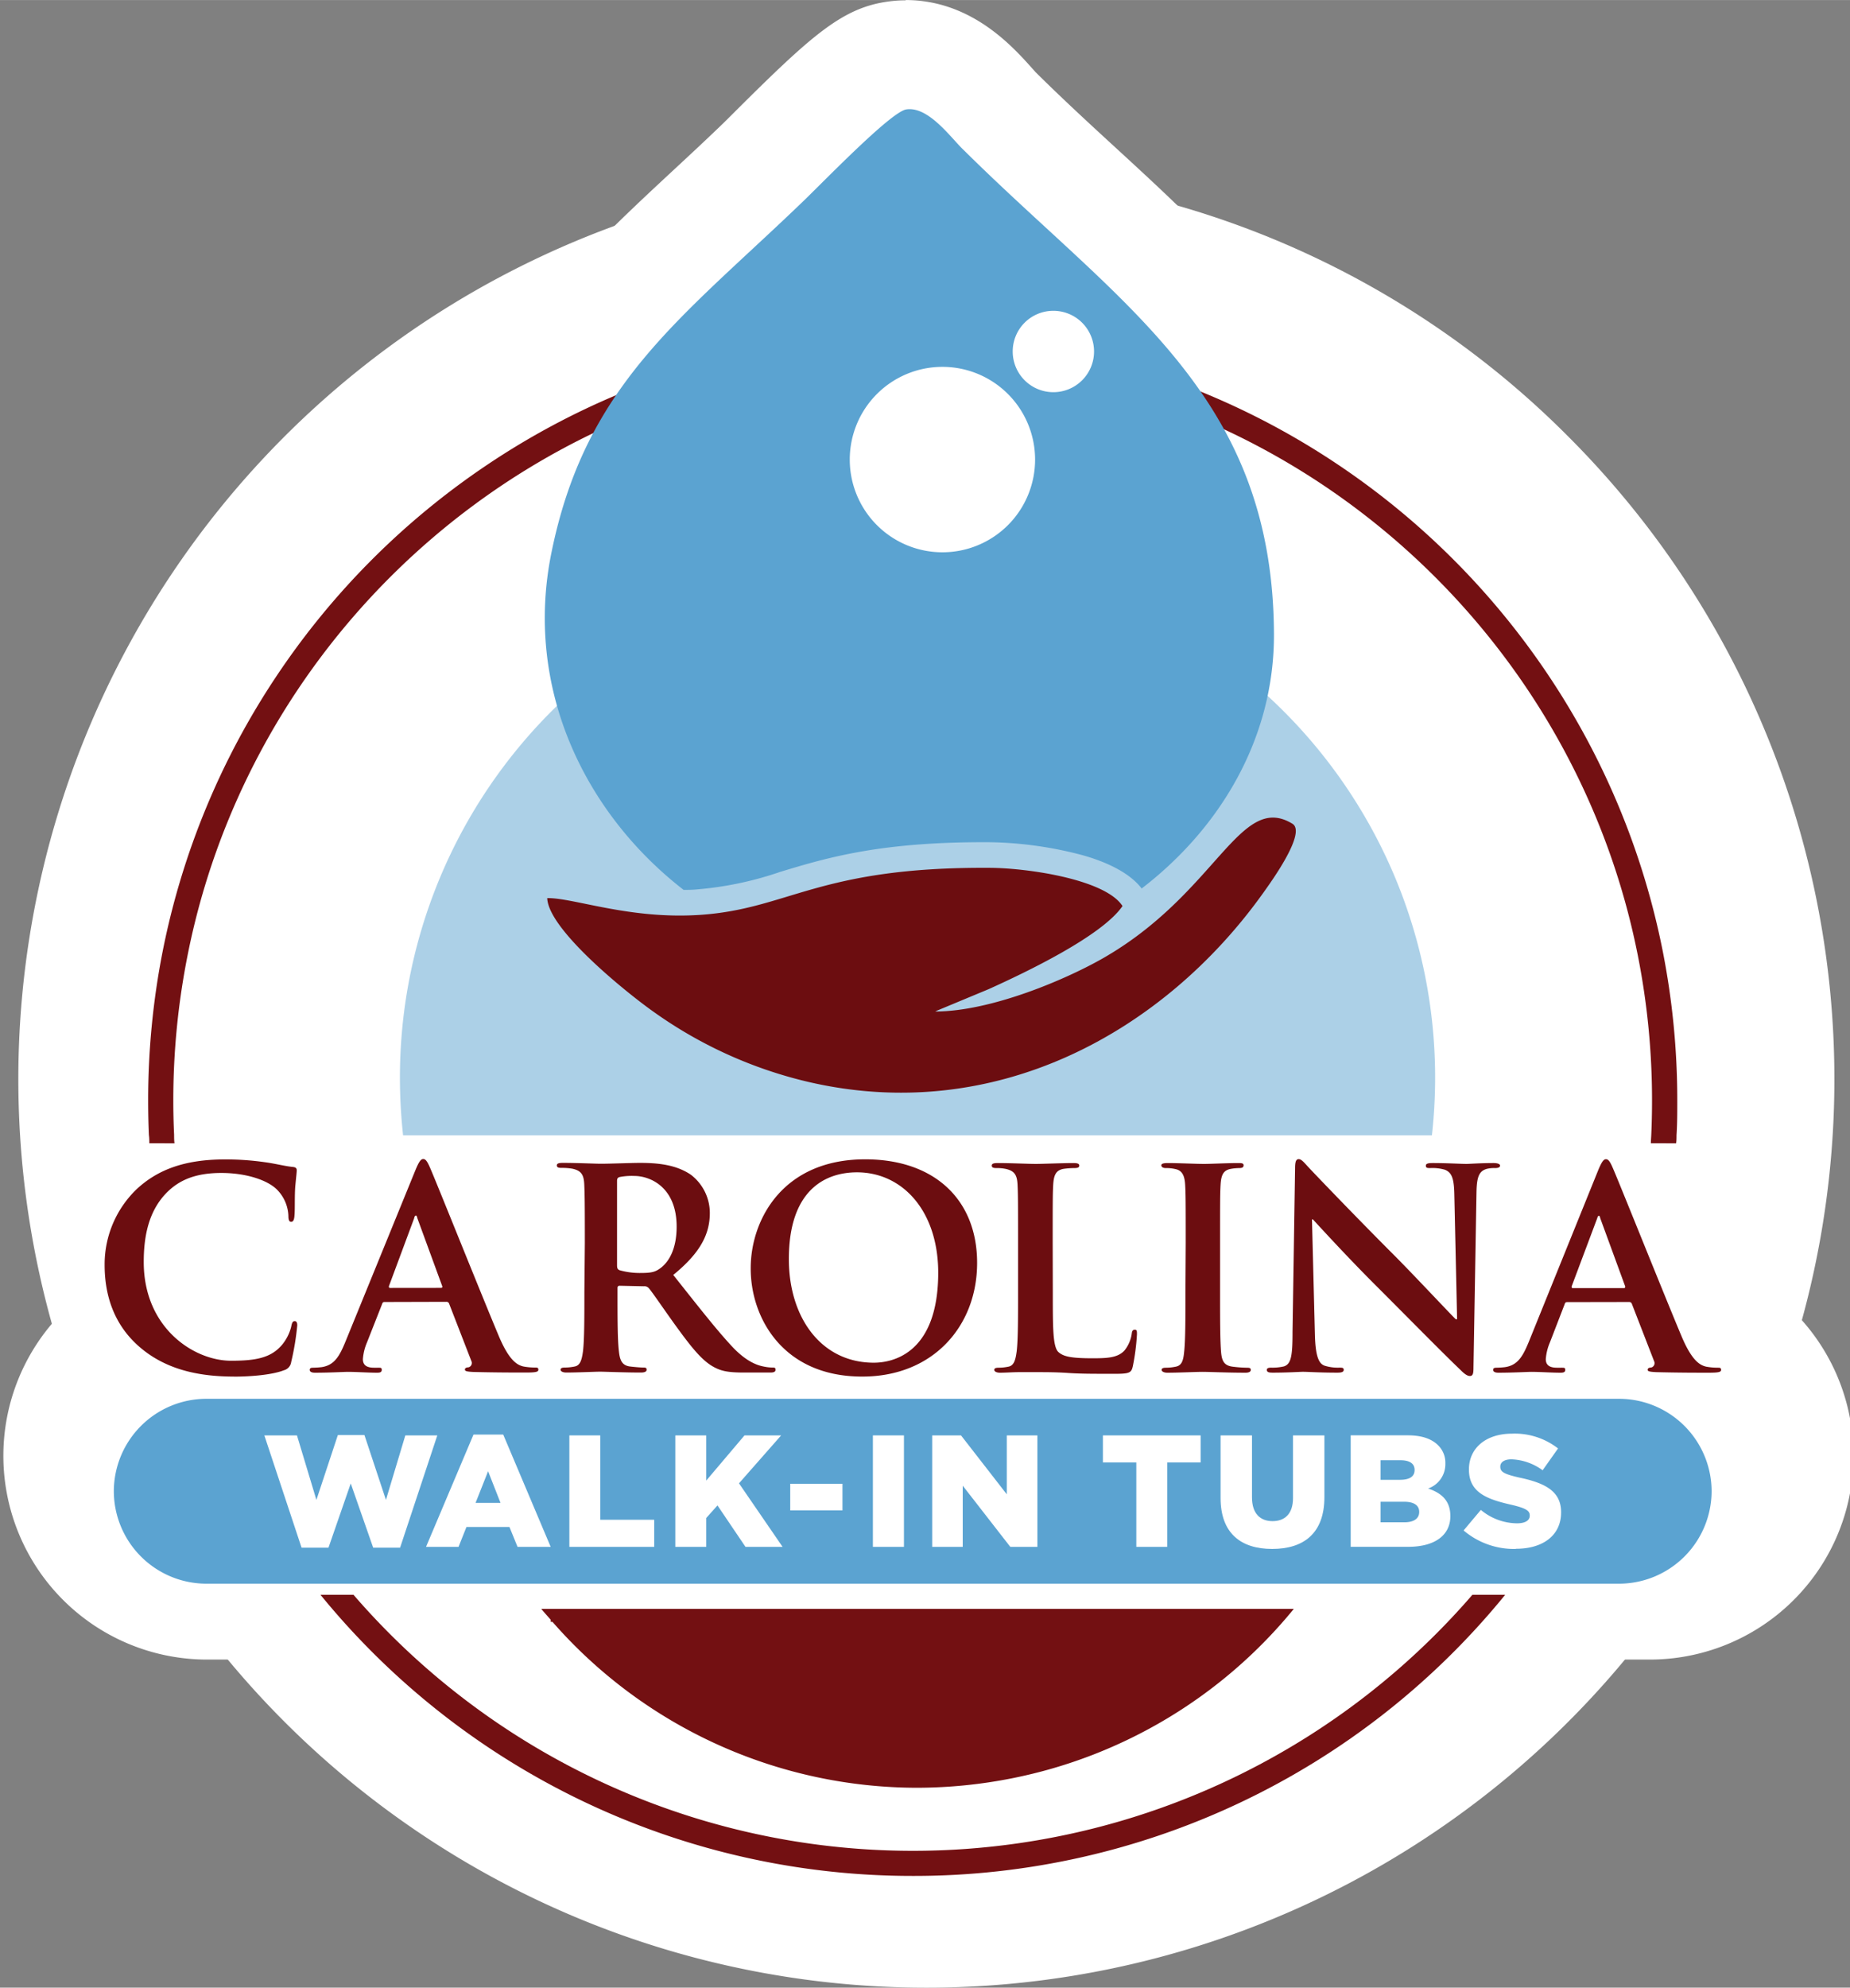 <svg xmlns="http://www.w3.org/2000/svg" width="4.47in" height="4.8in" viewBox="0 0 321.64 345.37"><rect x="0" y="0" width="321.64" height="345.37" fill="#808080" stroke="none"/><defs><style>.cls-1,.cls-2{fill:#fff;}.cls-2,.cls-4,.cls-6,.cls-8{fill-rule:evenodd;}.cls-3,.cls-4{fill:#5ba3d1;}.cls-3{opacity:0.5;}.cls-5,.cls-8{fill:#6c0d10;}.cls-6{fill:#6d91bb;}.cls-7{fill:#731012;}</style></defs><g id="Layer_2" data-name="Layer 2"><circle class="cls-1" cx="161.01" cy="187.49" r="148.38"/><path class="cls-1" d="M191,71A138.89,138.89,0,1,1,52.11,209.85,138.88,138.88,0,0,1,191,71m0-19A157.87,157.87,0,1,0,302.64,98.21,156.83,156.83,0,0,0,191,52Z" transform="translate(-29.98 -22.36)"/><path class="cls-2" d="M65.38,301.21a25.91,25.91,0,0,1,0-51.81H316.22a25.91,25.91,0,1,1,0,51.81Z" transform="translate(-29.98 -22.36)"/><path class="cls-1" d="M316.22,258.9a16.46,16.46,0,0,1,16.41,16.4h0a16.46,16.46,0,0,1-16.41,16.4H65.38A16.45,16.45,0,0,1,49,275.31h0a16.45,16.45,0,0,1,16.4-16.4H316.22m0-19H65.38a35.41,35.41,0,0,0,0,70.81H316.22a35.41,35.41,0,1,0,0-70.81Z" transform="translate(-29.98 -22.36)"/></g><g id="Layer_1" data-name="Layer 1"><path class="cls-2" d="M220.26,182.61c-.27-.33-1.76-1.42-5.22-2.42a56.62,56.62,0,0,0-13.61-1.95h-1.2c-16.82,0-24.78,2.4-32.47,4.73a69.17,69.17,0,0,1-16.61,3.44c-1,.06-1.93.1-2.9.11l-3.32,0-2.62-2c-21.42-16.62-31.57-42.62-26.48-67.87,5.66-28.06,20.45-41.8,37.58-57.72,2.73-2.54,5.56-5.16,8.45-7.94.61-.58,1.51-1.48,2.6-2.57C177.31,35.64,181,32.73,185.33,32a13.77,13.77,0,0,1,2.12-.17c7.18,0,12.05,5.47,15,8.73.33.37.79.89,1,1,4.81,4.77,9.6,9.17,14.22,13.43,21.86,20.09,42.51,39.08,42.69,77.4.1,19.87-9.64,38.78-26.72,51.88l-7.52,5.77Z" transform="translate(-29.98 -22.36)"/><path class="cls-1" d="M187.45,41.36c3.68,0,7.34,5.17,9.29,7.08,27.36,27.11,53.85,42.46,54,84.08.09,18.06-9.27,33.76-23,44.29-2-2.65-5.83-4.51-10.11-5.75a66.81,66.81,0,0,0-16.19-2.32h-1.26c-18.22,0-27.32,2.75-35.22,5.13a59.76,59.76,0,0,1-14.46,3.06c-.82,0-1.62.08-2.42.09-17.28-13.4-27.69-35.14-23-58.48C131,89.37,147.46,78,168.44,57.85c3.36-3.22,15.66-16,18.4-16.44a4.3,4.3,0,0,1,.61,0m0-19a22.93,22.93,0,0,0-3.61.29c-7.61,1.23-12.9,5.93-26.08,19.05-1,1-2,2-2.47,2.44-2.84,2.73-5.64,5.33-8.35,7.84-17.57,16.33-34.16,31.74-40.42,62.81-5.81,28.8,5.68,58.4,30,77.24l5.24,4.07,6.63-.08c1.12,0,2.26-.06,3.38-.13a78.24,78.24,0,0,0,18.75-3.82c7.38-2.23,14.33-4.33,29.74-4.33h1.14a47.69,47.69,0,0,1,11,1.58c.61.18,1.06.33,1.38.46l10.52,13.65,15-11.54c19.46-14.92,30.55-36.6,30.44-59.47C269.59,90,246.43,68.67,224,48.07c-4.57-4.19-9.28-8.53-13.92-13.12l-.62-.69c-3.45-3.86-10.62-11.9-22.05-11.9Z" transform="translate(-29.98 -22.36)"/><path class="cls-3" d="M272.67,175.16A90,90,0,0,0,99.51,209.57a92.78,92.78,0,0,0,.55,10.06H278.93a90.31,90.31,0,0,0-6.26-44.47Z" transform="translate(-29.98 -22.36)"/><path class="cls-4" d="M65.83,265.41H311.49a16.11,16.11,0,0,1,16.07,16.06h0a16.12,16.12,0,0,1-16.07,16.07H65.83a16.11,16.11,0,0,1-16.06-16.07h0A16.11,16.11,0,0,1,65.83,265.41Z" transform="translate(-29.98 -22.36)"/><path class="cls-5" d="M303.43,246.18c-.19,0-.24-.14-.19-.34l4.43-11.8c.05-.19.15-.43.29-.43s.2.24.24.43l4.34,11.85c0,.15,0,.29-.24.29Zm9.78,2.41a.47.47,0,0,1,.49.34l3.85,9.92a.79.79,0,0,1-.43,1.11c-.48.05-.68.14-.68.43s.58.34,1.45.39c3.85.1,7.37.1,9.1.1s2.22-.1,2.22-.49-.24-.38-.63-.38a10.93,10.93,0,0,1-2-.19c-1-.25-2.41-.92-4.24-5.26-3.08-7.32-10.79-26.59-11.95-29.24-.48-1.11-.77-1.54-1.2-1.54s-.77.53-1.35,1.92l-12.09,29.88c-1,2.41-1.88,4-4.1,4.33a14,14,0,0,1-1.49.1c-.39,0-.58.09-.58.38s.29.49.91.49c2.51,0,5.16-.15,5.69-.15,1.49,0,3.56.15,5.11.15.53,0,.82-.1.82-.49s-.15-.38-.73-.38h-.72c-1.49,0-1.93-.63-1.93-1.5a9.16,9.16,0,0,1,.73-2.93L302,249c.09-.29.19-.39.43-.39Zm-55.13-14.36h.15c.86.92,6.21,6.8,11.46,12,5,5,11.17,11.27,14.2,14.16.53.53,1.11,1.06,1.64,1.06s.63-.43.63-1.49l.52-30.4c.05-2.7.44-3.71,1.79-4.1a5.39,5.39,0,0,1,1.44-.14c.58,0,.87-.15.87-.43s-.48-.44-1.11-.44c-2.36,0-4.19.15-4.72.15-1,0-3.32-.15-5.82-.15-.72,0-1.25.05-1.25.44s.19.43.77.43a7.73,7.73,0,0,1,2.54.29c1.16.48,1.59,1.4,1.64,4.33l.48,21.64h-.24c-.82-.77-7.31-7.71-10.59-11-7-7-14.35-14.69-14.93-15.32-.82-.87-1.26-1.49-1.79-1.49s-.62.67-.62,1.64l-.44,28.37c0,4.2-.24,5.59-1.49,6A8.69,8.69,0,0,1,251,260c-.48,0-.77.09-.77.38,0,.44.43.49,1.06.49,2.5,0,4.77-.15,5.2-.15.93,0,2.85.15,6,.15.68,0,1.11-.1,1.11-.49s-.29-.38-.82-.38a7.61,7.61,0,0,1-2.5-.34c-1-.34-1.59-1.59-1.69-5.35Zm-22,12.67c0,4.68,0,8.48-.24,10.51-.14,1.39-.43,2.21-1.4,2.41a8.24,8.24,0,0,1-1.73.19c-.58,0-.77.14-.77.38s.34.49,1,.49c1.93,0,5-.15,6.07-.15,1.3,0,4.34.15,7.52.15.53,0,.91-.15.91-.49s-.24-.38-.77-.38a21.52,21.52,0,0,1-2.45-.19c-1.45-.2-1.79-1.06-1.93-2.36-.19-2.08-.19-5.88-.19-10.56v-8.48c0-7.32,0-8.67.09-10.21.1-1.69.48-2.51,1.78-2.75a8.83,8.83,0,0,1,1.45-.14c.48,0,.77-.1.77-.48s-.38-.39-1-.39c-1.83,0-4.67.15-5.88.15-1.4,0-4.43-.15-6.26-.15-.77,0-1.16.1-1.16.39s.29.48.77.48a7.09,7.09,0,0,1,1.74.19c1.06.24,1.54,1.06,1.63,2.7s.1,2.89.1,10.21ZM213,238.42c0-7.32,0-8.67.09-10.21.1-1.69.48-2.51,1.78-2.75a13.78,13.78,0,0,1,1.88-.14c.58,0,.87-.1.87-.43s-.34-.44-1-.44c-1.88,0-5.4.15-6.55.15-1.3,0-4.34-.15-6.6-.15-.73,0-1.06.1-1.06.44s.28.43.82.43a7.5,7.5,0,0,1,1.58.14c1.59.34,2,1.11,2.08,2.75s.09,2.89.09,10.21v8.48c0,4.44,0,8.24-.24,10.27-.19,1.39-.43,2.45-1.4,2.65a8.24,8.24,0,0,1-1.73.19c-.58,0-.77.14-.77.38s.34.49,1,.49c1,0,2.22-.1,3.33-.1s2.21,0,2.74,0c2,0,3.71,0,5.88.15s4.68.14,8.14.14c2.51,0,2.75-.24,3-1.3a38.76,38.76,0,0,0,.72-5.54c0-.58,0-.82-.38-.82s-.49.29-.53.72a6,6,0,0,1-1.26,2.89c-1.2,1.3-3.08,1.35-5.63,1.35-3.76,0-5-.33-5.83-1.06-1-.87-1-4.19-1-10.36Zm-31.08,20.72c-9.25,0-14.79-7.95-14.79-18,0-12,6.31-15.08,11.85-15.08,7.9,0,14.12,6.7,14.12,17.49C193.06,257.5,185.25,259.14,181.88,259.14Zm-2,2.41c12.23,0,19.94-8.72,19.94-19.75s-7.46-18-19.46-18c-14.45,0-19.9,10.65-19.9,18.88C160.44,251.19,166,261.55,179.86,261.55Zm-42.66-34c0-.38.1-.57.44-.67a10.84,10.84,0,0,1,2.55-.19c2.84,0,7.37,2,7.37,8.81,0,3.95-1.39,6.17-2.84,7.23-.87.63-1.49.82-3.42.82a12.91,12.91,0,0,1-3.66-.48c-.34-.15-.44-.34-.44-.87Zm-5.68,19.32c0,4.44,0,8.24-.24,10.27-.19,1.39-.44,2.45-1.4,2.65a8.24,8.24,0,0,1-1.73.19c-.58,0-.77.14-.77.38s.33.49,1,.49c1.93,0,5-.15,5.88-.15.72,0,4.29.15,7.08.15.63,0,1-.15,1-.49s-.19-.38-.57-.38c-.58,0-1.64-.1-2.37-.19-1.44-.2-1.73-1.26-1.88-2.65-.24-2-.24-5.83-.24-10.31v-.68c0-.29.15-.38.39-.38l4.19.09a1,1,0,0,1,.87.34c.63.72,2.84,4,4.77,6.65,2.7,3.71,4.53,6,6.6,7.08,1.25.67,2.46.92,5.15.92h4.58c.58,0,.92-.1.92-.49s-.2-.38-.58-.38a7.29,7.29,0,0,1-1.35-.15c-.72-.14-2.7-.48-5.4-3.27-2.84-3-6.16-7.28-10.45-12.67,4.86-3.95,6.36-7.23,6.36-10.8a8.37,8.37,0,0,0-3.28-6.6c-2.6-1.78-5.83-2.07-8.86-2.07-1.5,0-5.16.15-6.8.15-1,0-4-.15-6.6-.15-.72,0-1.06.1-1.06.44s.29.43.82.43a10.45,10.45,0,0,1,1.88.14c1.59.34,2,1.11,2.07,2.75s.1,2.89.1,10.21Zm-33.78-.72c-.19,0-.24-.14-.19-.34L102,234c0-.19.15-.43.29-.43s.2.24.24.43l4.34,11.85c.05.15,0,.29-.24.29Zm9.78,2.41a.47.47,0,0,1,.49.34l3.85,9.92a.79.79,0,0,1-.43,1.11c-.49.05-.68.14-.68.43s.58.34,1.45.39c3.85.1,7.37.1,9.1.1s2.22-.1,2.22-.49-.24-.38-.63-.38a10.93,10.93,0,0,1-2-.19c-1-.25-2.41-.92-4.24-5.26-3.08-7.32-10.79-26.59-11.95-29.24-.48-1.11-.77-1.54-1.2-1.54s-.77.53-1.35,1.92L90,255.58c-1,2.41-1.88,4-4.1,4.33a14.15,14.15,0,0,1-1.49.1c-.39,0-.58.09-.58.38s.29.49.91.49c2.51,0,5.16-.15,5.69-.15,1.49,0,3.56.15,5.11.15.53,0,.81-.1.81-.49s-.14-.38-.72-.38H95c-1.49,0-1.93-.63-1.93-1.5a9.16,9.16,0,0,1,.73-2.93l2.6-6.6c.09-.29.19-.39.43-.39Zm-36.9,13c3.08,0,6.74-.34,8.67-1.11a1.7,1.7,0,0,0,1.25-1.4,45.74,45.74,0,0,0,1.06-6.4c0-.39-.09-.73-.43-.73s-.48.2-.63,1a8,8,0,0,1-1.64,3.18c-1.92,2.21-4.52,2.7-8.81,2.7-6.46,0-15.18-5.69-15.18-17.16,0-4.67.92-9.25,4.43-12.47,2.12-1.93,4.87-3,9.06-3,4.43,0,8.19,1.3,9.78,3a6.83,6.83,0,0,1,1.88,4.43c0,.67.1,1.06.48,1.06s.53-.39.58-1.11c.1-1,0-3.61.15-5.2s.24-2.27.24-2.65-.2-.53-.73-.58c-1.44-.15-3-.58-4.81-.82a47.59,47.59,0,0,0-7-.48c-7.18,0-11.76,1.92-15.22,5.1a18.12,18.12,0,0,0-5.64,13.21c0,4.67,1.25,10.06,6,14.21C58.48,260.1,64,261.55,70.62,261.55Z" transform="translate(-29.98 -22.36)"/><polygon class="cls-6" points="158.64 267.98 158.71 268.08 158.73 268.1 158.64 267.98"/><polygon class="cls-6" points="158.64 268.1 158.73 268.22 158.69 268.17 158.64 268.1"/><polygon class="cls-6" points="158.64 268.22 158.68 268.27 158.73 268.33 158.64 268.22"/><polygon class="cls-6" points="158.64 268.33 158.73 268.45 158.66 268.36 158.64 268.33"/><path class="cls-7" d="M188.66,80.64a133.8,133.8,0,0,1,26,2.53A132.49,132.49,0,0,1,262.47,103a133.26,133.26,0,0,1,36.76,36.76,132.49,132.49,0,0,1,19.83,47.85,133.8,133.8,0,0,1,2.53,26c0,2,0,4-.13,6,0,.47,0,.93-.07,1.4H317c0-.5.05-1,.07-1.49q.13-2.88.13-5.92a129.09,129.09,0,0,0-2.45-25.13,127,127,0,0,0-7.28-24.05,128.56,128.56,0,0,0-11.88-22.21,129.41,129.41,0,0,0-35.57-35.57,128.56,128.56,0,0,0-22.21-11.88,127,127,0,0,0-24.05-7.28,130.05,130.05,0,0,0-50.25,0,127,127,0,0,0-24,7.28,128.56,128.56,0,0,0-22.21,11.88,129.41,129.41,0,0,0-35.57,35.57,128.56,128.56,0,0,0-11.88,22.21,127,127,0,0,0-7.28,24.05,129.09,129.09,0,0,0-2.46,25.13q0,3,.14,5.92c0,.5,0,1,.07,1.49H55.94c0-.47,0-.93-.07-1.4-.09-2-.13-4.05-.13-6a133.8,133.8,0,0,1,2.53-26A132.49,132.49,0,0,1,78.1,139.76,133.26,133.26,0,0,1,114.86,103a132.49,132.49,0,0,1,47.85-19.83,133.78,133.78,0,0,1,25.95-2.53" transform="translate(-29.98 -22.36)"/><path class="cls-7" d="M188.67,348.32a132.56,132.56,0,0,0,103-48.85h-5.7a128.57,128.57,0,0,1-194.53,0H85.7a132.77,132.77,0,0,0,103,48.85" transform="translate(-29.98 -22.36)"/><polygon class="cls-6" points="158.64 267.75 158.67 267.79 158.73 267.87 158.64 267.75"/><path class="cls-2" d="M293.56,291.47c4.7,0,7.83-2.35,7.83-6.3v-.06c0-3.63-2.77-5.06-7.22-6-2.69-.61-3.35-1-3.35-1.88v-.06c0-.69.64-1.24,1.94-1.24a9.74,9.74,0,0,1,5.42,1.9l2.68-3.79a12.22,12.22,0,0,0-8-2.57c-4.64,0-7.49,2.6-7.49,6.2v.05c0,4,3.18,5.15,7.3,6.09,2.63.61,3.27,1.05,3.27,1.86v.05c0,.83-.78,1.33-2.22,1.33a9.94,9.94,0,0,1-6.28-2.33l-3,3.57a13.55,13.55,0,0,0,9.08,3.21" transform="translate(-29.98 -22.36)"/><path class="cls-2" d="M251.16,291.5c5.51,0,9.08-2.74,9.08-9V271.77h-5.46v10.9c0,2.72-1.41,4-3.56,4s-3.57-1.33-3.57-4.12V271.77h-5.46v10.88C242.19,288.71,245.65,291.5,251.16,291.5Z" transform="translate(-29.98 -22.36)"/><polygon class="cls-2" points="162.07 268.78 167.38 268.78 167.38 258.15 175.65 268.78 180.36 268.78 180.36 249.41 175.04 249.41 175.04 259.65 167.08 249.41 162.07 249.41 162.07 268.78"/><rect class="cls-1" x="151.76" y="249.41" width="5.4" height="19.37"/><polygon class="cls-2" points="117.41 268.78 122.78 268.78 122.78 263.77 124.74 261.58 129.61 268.78 136.06 268.78 128.48 257.74 135.81 249.41 129.44 249.41 122.78 257.27 122.78 249.41 117.41 249.41 117.41 268.78"/><polygon class="cls-2" points="98.99 268.78 113.74 268.78 113.74 264.07 104.36 264.07 104.36 249.41 98.99 249.41 98.99 268.78"/><polygon class="cls-2" points="197.56 268.78 202.93 268.78 202.93 254.11 208.74 254.11 208.74 249.41 191.75 249.41 191.75 254.11 197.56 254.11 197.56 268.78"/><rect class="cls-1" x="137.39" y="257.82" width="9.08" height="4.62"/><polygon class="cls-2" points="52.43 268.92 57.11 268.92 60.98 257.76 64.88 268.92 69.56 268.92 76.03 249.41 70.47 249.41 67.1 260.62 63.36 249.35 58.74 249.35 55.01 260.62 51.63 249.41 45.96 249.41 52.43 268.92"/><path class="cls-2" d="M278.27,281a4.47,4.47,0,0,0,3-4.31v-.06a4.24,4.24,0,0,0-1.24-3.12c-1.13-1.14-2.85-1.75-5.29-1.75h-9.93v19.37h10c4.62,0,7.33-2,7.33-5.34v-.05C282.11,283.12,280.62,281.79,278.27,281ZM270,276.09h3.49c1.6,0,2.43.61,2.43,1.66v.05c0,1.14-.91,1.69-2.54,1.69H270Zm6.72,9c0,1.14-.94,1.78-2.57,1.78H270v-3.57h4.1c1.79,0,2.62.69,2.62,1.74Z" transform="translate(-29.98 -22.36)"/><path class="cls-2" d="M117.47,271.63H112.3l-8.25,19.51h5.65l1.38-3.46h7.47l1.41,3.46h5.76Zm-4.81,11.87,2.18-5.5,2.16,5.5Z" transform="translate(-29.98 -22.36)"/><circle class="cls-1" cx="183.21" cy="60.58" r="8.84"/><path class="cls-8" d="M125.12,178.39c.16,5.62,14.48,17,18.81,20a76.15,76.15,0,0,0,26.25,11.88c32.74,7.76,62.18-8.54,79.5-32.87,1.29-1.81,7.5-10.38,5-11.91-9.19-5.6-13.14,12.13-33.09,23.46-6.37,3.61-19.23,9.13-29,9.17a5.44,5.44,0,0,1,.5-.24l8.78-3.65c6.49-2.93,19.69-9.23,23.27-14.44-3-4.64-16.43-6.59-23-6.64-30-.2-35,7.2-50.65,8.19-12.2.77-21.79-3-26.39-2.93" transform="translate(-29.98 -22.36)"/><path class="cls-4" d="M213.12,76.36a7.07,7.07,0,1,1-7.07,7.07,7.06,7.06,0,0,1,7.07-7.07m-19.3,9.74a16.11,16.11,0,1,1-16.1,16.11A16.11,16.11,0,0,1,193.82,86.1Zm-6.29-44.73c-2.75.44-15,13.22-18.41,16.44-21,20.13-37.41,31.52-43.29,60.69-4.71,23.34,5.71,45.08,23,58.48.79,0,1.6,0,2.42-.09a59.68,59.68,0,0,0,14.45-3.06c8.09-2.44,17.42-5.26,36.49-5.13A66.3,66.3,0,0,1,218.36,171c4.28,1.23,8.07,3.09,10.11,5.74,13.73-10.53,23.09-26.23,23-44.29-.2-41.62-26.69-57-54-84.08C195.37,46.39,191.41,40.75,187.53,41.37Z" transform="translate(-29.98 -22.36)"/><path class="cls-7" d="M251.7,301.91H124.08c.53.65,1.1,1.27,1.65,1.9v.36h.3A84.33,84.33,0,0,0,189.5,333,85.38,85.38,0,0,0,206,331.34a84.5,84.5,0,0,0,48.93-29.43Z" transform="translate(-29.98 -22.36)"/></g></svg>